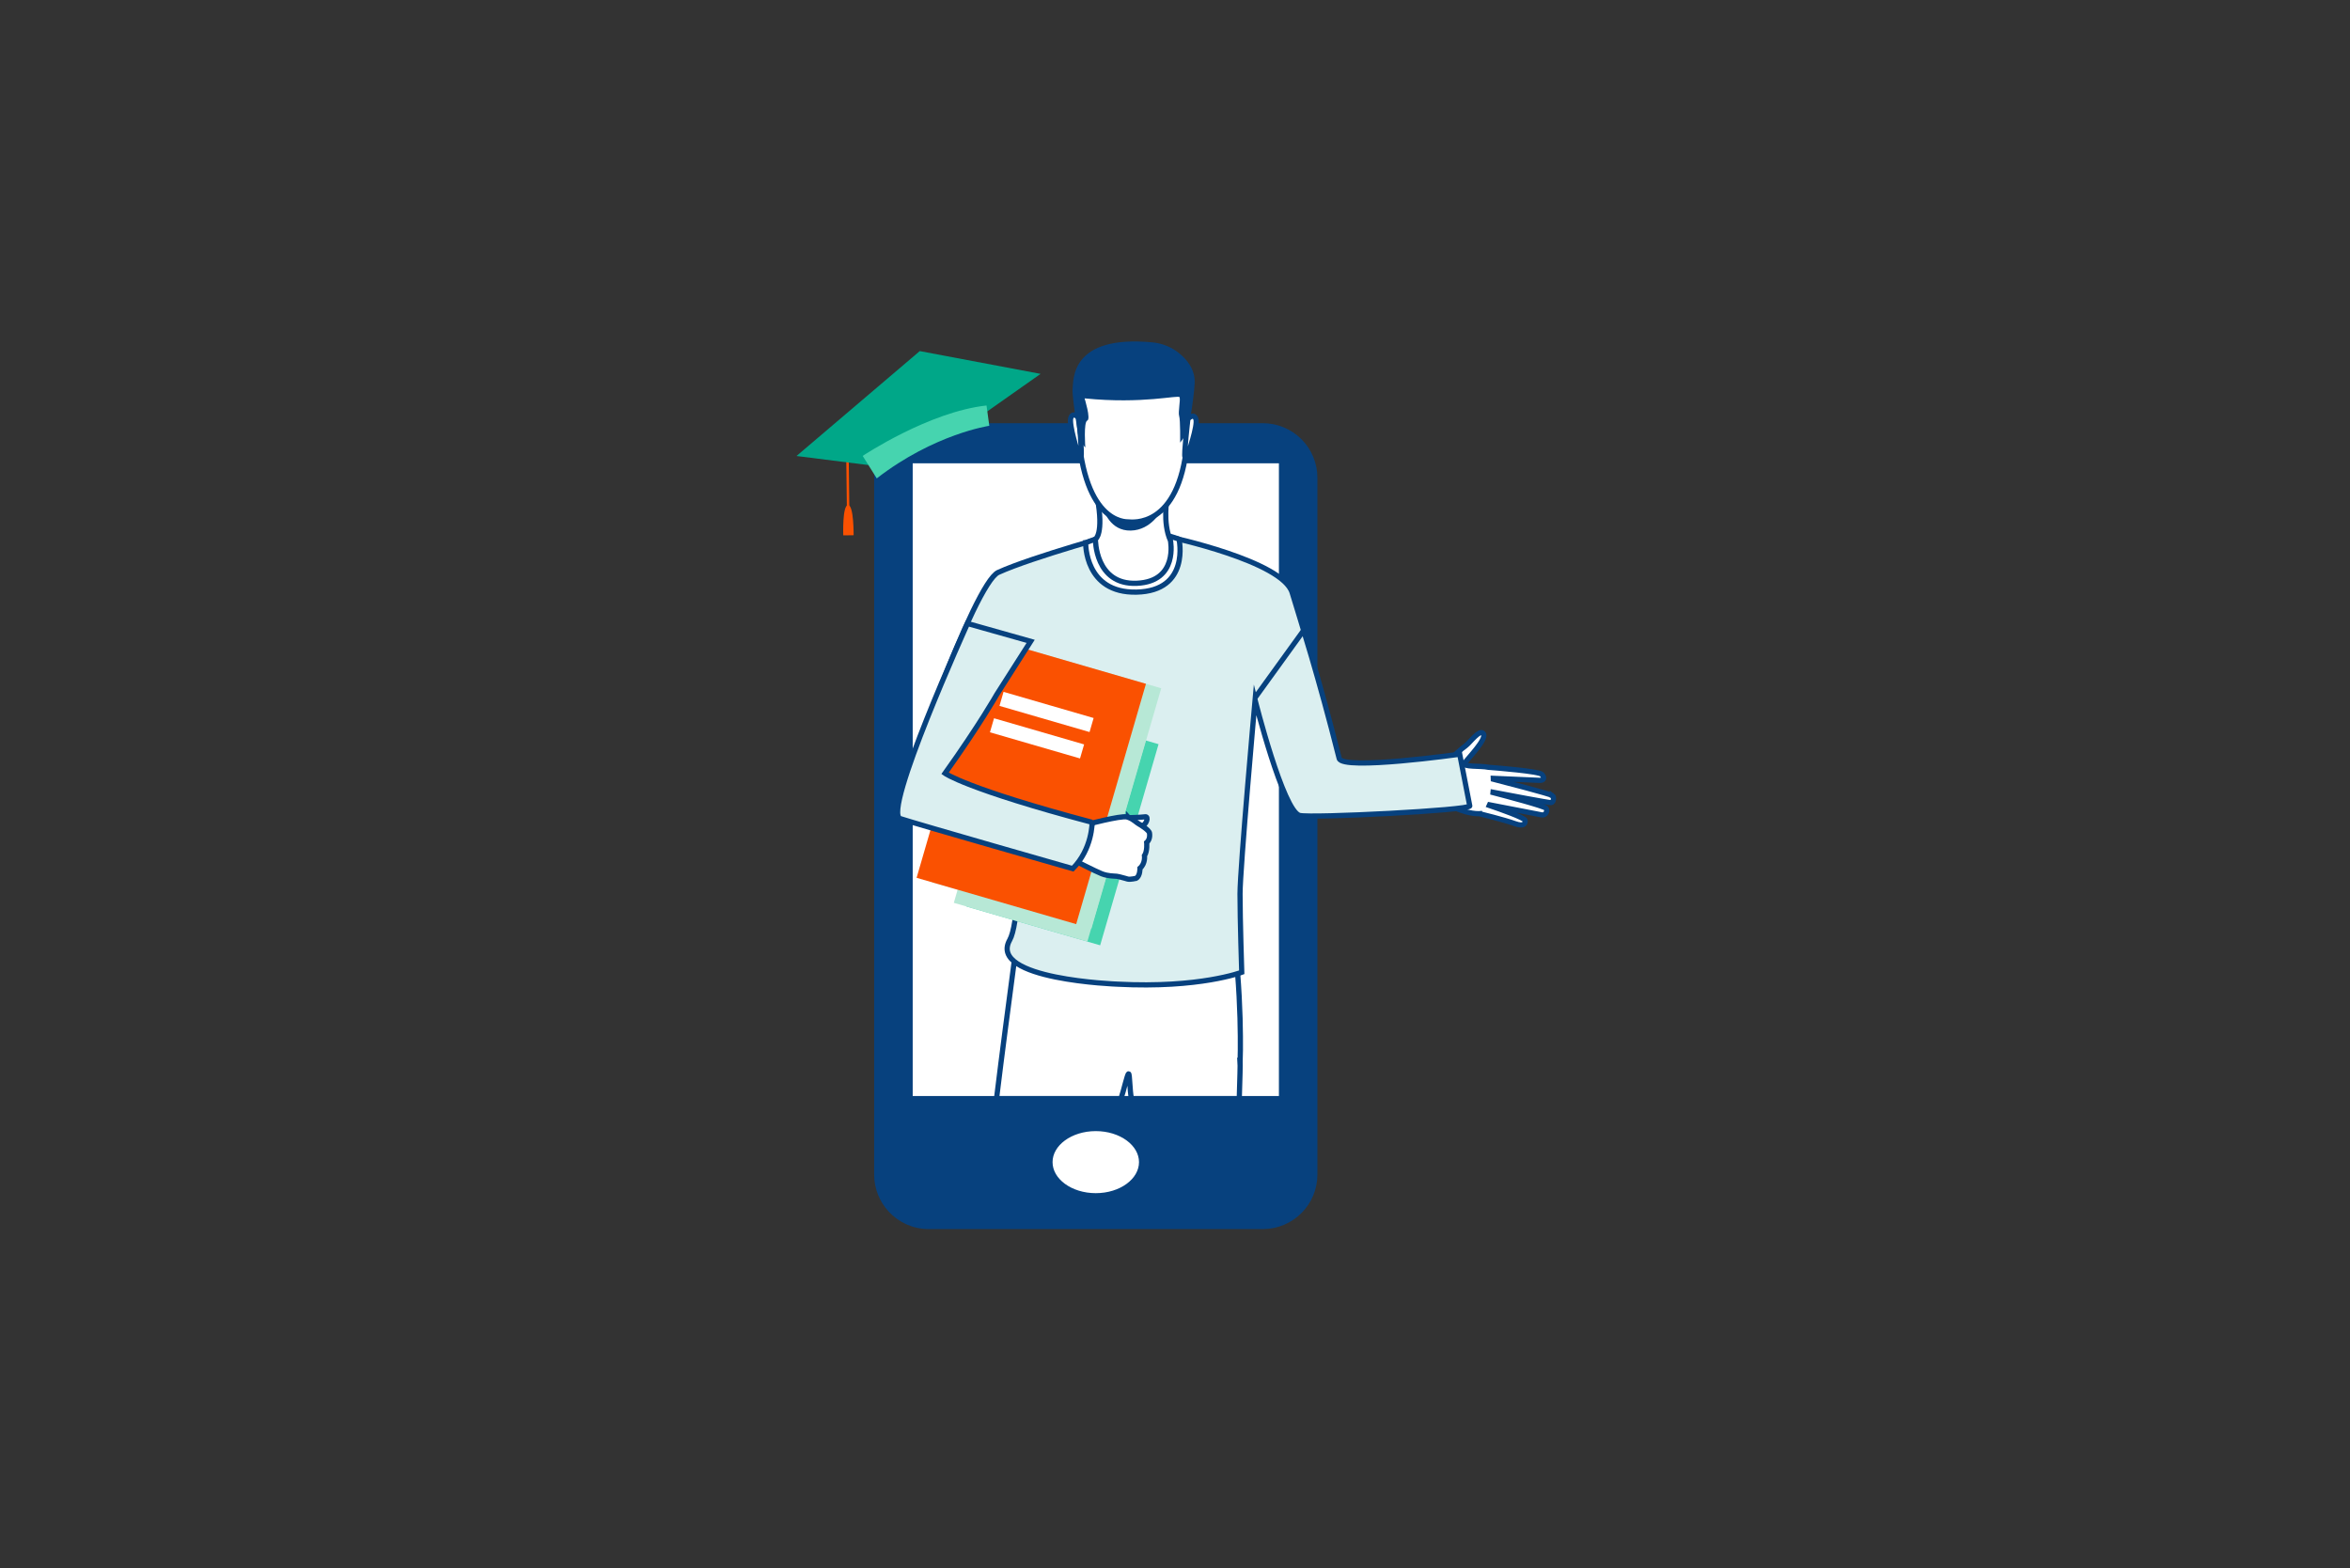 <?xml version="1.0" encoding="UTF-8"?>
<svg id="Layer_1" data-name="Layer 1" xmlns="http://www.w3.org/2000/svg" viewBox="0 0 1280 854">
  <rect x="0" y="0" width="1280" height="854" fill="#333333" stroke="none"/>
  <defs>
    <style>
      .cls-1, .cls-2, .cls-3 {
        stroke: #07417e;
        stroke-miterlimit: 10;
        stroke-width: 2.84px;
      }

      .cls-1, .cls-4 {
        fill: #fff;
      }

      .cls-2, .cls-5 {
        fill: #07417e;
      }

      .cls-3 {
        fill: #dbeff0;
      }

      .cls-6 {
        fill: #fa5101;
      }

      .cls-6, .cls-7, .cls-5, .cls-8, .cls-9, .cls-4 {
        stroke-width: 0px;
      }

      .cls-7 {
        fill: #46d4af;
      }

      .cls-8 {
        fill: #b7e8d6;
      }

      .cls-9 {
        fill: #00a788;
      }
    </style>
  </defs>
  <rect class="cls-6" x="461.06" y="242.69" width="1.35" height="33.44" transform="translate(-3.18 5.75) rotate(-.71)"/>
  <path class="cls-6" d="m461.95,275.07h0s-.01,0-.02,0c0,0-.01,0-.02,0h0c-3.17.2-2.6,16.51-2.6,16.51l2.8-.03h.04s2.8-.04,2.8-.04c0,0,.16-16.32-3.01-16.43Z"/>
  <path class="cls-2" d="m716.15,260.25v379.43c0,15.65-12.68,28.33-28.34,28.33h-181.92c-8.28,0-15.73-3.55-20.91-9.21-4.62-5.05-7.43-11.74-7.43-19.12v-379.43c0-15.66,12.69-28.34,28.34-28.34h181.92c15.66,0,28.34,12.68,28.34,28.34Z"/>
  <rect class="cls-1" x="495.71" y="250.92" width="202.31" height="347.45"/>
  <path class="cls-1" d="m621.81,632.96c0,10.12-11.17,18.32-24.96,18.32s-24.96-8.2-24.96-18.32,11.17-18.32,24.96-18.32,24.96,8.2,24.96,18.32Z"/>
  <path class="cls-1" d="m845.59,433.31c-1.43-.95-24.73-6.99-32.16-8.9,0-.16-.01-.32-.02-.48,6.15.28,22.95,1.03,25.11,1.09,2.65.08,2.92-1.51,1.23-3.3-1.52-1.61-24.44-3.46-29.08-3.82-4.18-.93-14.43,0-12.87-2.3,1.77-2.61,12.12-12.98,10.21-15.93-1.91-2.95-7.38,4.87-9.71,6.54-1.75,1.25-7.09,5.49-9.59,9.57-2.5,4.08-13.36-.86-13.36-.86l-2.65,20.05s10.62,2.42,12.27,2.09c1.64-.33,11.2,6.09,20.45,6.13.15,0,.3-.02.44-.03v.02s13.68,3.36,19.24,5.4c5.56,2.04,5.75-.65,5.59-1.76-.21-1.43-13.76-6.19-19.52-8.15.05-.11.1-.22.15-.33,7.22,1.4,26.55,5.15,28.43,5.49,2.31.42,3.32-2.39,2.33-3.62-.93-1.15-21.5-6.61-28.98-8.56,0-.06.02-.12.03-.18,7.91,1.51,30.51,5.78,31.68,5.7,1.43-.09,1.78-3.2.78-3.87Z"/>
  <path class="cls-1" d="m675.46,578.4c.1,1.22-.1,8.83-.45,19.96h-58.73c-.96-4.26-.9-13.57-1.56-13.5-.68.07-2.7,9.39-4.14,13.5h-67.79c3.03-24.97,6.66-52.12,9.55-73.96.21-1.46.38-2.85.56-4.17,1.06-7.95,1.84-13.77,2.23-16.57.17-1.2.26-1.84.26-1.84,1.44-.68,2.97-1.29,4.56-1.86,37.83-13.6,110.78.8,110.78.8,6.17,39.74,4.75,77.65,4.75,77.65Z"/>
  <path class="cls-3" d="m636.7,292.42s61.96,13.15,67.12,30.37c5.17,17.22,14.35,45.55,25.61,90.29,1.69,6.73,65.65-2.29,65.65-2.29,0,0,5.32,27.28,5.47,28.15.39,2.38-86.4,6.78-92.66,5.19-9.04-2.29-24.27-62.81-24.27-62.81,0,0-8.2,91.41-8.2,105.53s.93,42.71.93,42.71c0,0-22.96,8.8-67.54,6.47,0,0-70.95-2.44-58.84-24.06,9.16-16.35,3.54-126.36,2.17-127.05-1.38-.69-26.11,30.29-23.7,36.26,2.41,5.96,66.42,27.36,66.42,27.36,0,0,1.87,6.89-8.07,22.51,0,0-95.62-27.94-95.96-33.79-.34-5.85,39.77-119.54,52.87-125.49,18.86-8.57,68.18-22.04,68.18-22.04l24.82,2.69Z"/>
  <rect class="cls-7" x="540.9" y="392.49" width="75.75" height="114.07" transform="translate(148.28 -143.54) rotate(16.19)"/>
  <rect class="cls-8" x="533.94" y="390.47" width="75.75" height="114.07" transform="translate(147.44 -141.68) rotate(16.19)"/>
  <rect class="cls-8" x="524.79" y="359.53" width="90.51" height="136.3" transform="translate(141.84 -141.97) rotate(16.19)"/>
  <rect class="cls-6" x="516.47" y="357.11" width="90.51" height="136.3" transform="translate(140.84 -139.75) rotate(16.19)"/>
  <rect class="cls-4" x="544.5" y="383.77" width="51.09" height="7.96" transform="translate(130.71 -143.55) rotate(16.19)"/>
  <rect class="cls-4" x="539.31" y="398.16" width="51.09" height="7.96" transform="translate(134.52 -141.54) rotate(16.19)"/>
  <path class="cls-1" d="m614.72,445.38s6.91-.19,9.03-.5c2.12-.31.72,4.19-1.74,5.04-2.46.85-7.29-4.55-7.29-4.55Z"/>
  <path class="cls-1" d="m618.76,478.39s-3.02.73-4.49.41c0,0-2.64-.79-4.55-1.25-.61-.14-1.14-.25-1.49-.29-1.47-.15-4.73-.03-8.15-1.37-3.42-1.34-15.02-7.28-15.02-7.28l3.32-10.78,2.5-8.54s19.61-5.22,22.94-4.34c.33.09.64.19.93.3,2.75,1.02,4.36,2.93,5.75,3.63.51.26,5.36,3.18,5.61,4.85.35,2.32-.34,4.08-1.54,5.15,0,0,.49,4.58-1.2,7.17,0,0,.59,4.21-2.44,6.83,0,0,.12,4.34-2.16,5.51Z"/>
  <path class="cls-3" d="m594.85,447.87s.2,14.45-10.55,25.24c0,0-83.87-23.96-93.96-27.25-10.09-3.29,36.65-106.26,36.65-106.26l34.39,9.71-18.47,28.97s-9.15,16.23-28.17,42.92c0,0,11.71,8.54,80.11,26.68Z"/>
  <path class="cls-1" d="m591.35,295.6s-.69,27.56,27.7,26.9c29.38-.68,23.16-28.81,23.16-28.81,0,0-22.24-9.68-50.85,1.91Z"/>
  <path class="cls-1" d="m635.69,270.87s-2.55,13.99,1.84,23.55c0,0,4.47,22.27-18.33,23.27-22.8,1-22.55-24.02-22.55-24.02,0,0,4.68-2.73,1.04-22.65-3.64-19.93,38-.14,38-.14Z"/>
  <path class="cls-1" d="m621.83,189.96s29.17,4.71,24.73,51.44c-4.44,46.74-30.19,42.91-31.91,42.86-1.72-.05-25.85.85-27.73-56.21,0,0-.82-42.2,34.9-38.09Z"/>
  <path class="cls-1" d="m647.01,228.2s3.19-3.49,4.37.04c1.17,3.54-4.16,18.77-4.56,20.05,0,0-.58,1.37-1.35.62-.77-.76,1.54-20.71,1.54-20.71Z"/>
  <path class="cls-1" d="m587.63,227.61s-3.13-3.56-4.37-.04c-1.24,3.51,3.92,19.54,4.18,20.14,0,0,.56,1.38,1.34.64.78-.74-1.15-20.74-1.15-20.74Z"/>
  <path class="cls-5" d="m647,235.37l-4.18,5.72s.12-12.53-.55-14.5c-.67-1.97.79-8.81.23-10.23-.56-1.42-19.95,3.85-51.75.61,0,0,3.54,11.29,1.46,12.09-2.07.8-1.06,14.68-1.06,14.68l-3.43-3.97s-3.88-23.71-3.5-27.66c.5-5.27-1.28-29.86,43.46-25.64,5.12.48,10.04,2.36,14.13,5.56,4.6,3.59,9.33,9.19,8.89,16.89-.57,10.17-3.72,26.45-3.72,26.45Z"/>
  <path class="cls-5" d="m601.36,278.07s12.03,14.05,31.14,0c0,0-5.36,10.66-16.59,10.91-11.23.25-14.55-10.91-14.55-10.91Z"/>
  <polygon class="cls-9" points="537.51 224.23 566.79 203.63 500.98 191.22 433.84 248.36 472.7 253.26 537.51 224.23"/>
  <path class="cls-7" d="m538.84,231.91s-30.01,4.42-61.29,28.65l-7.66-12.25s36.03-24.03,67.45-27.46l1.51,11.06Z"/>
  <line class="cls-1" x1="683.61" y1="380.01" x2="710.46" y2="342.83"/>
</svg>